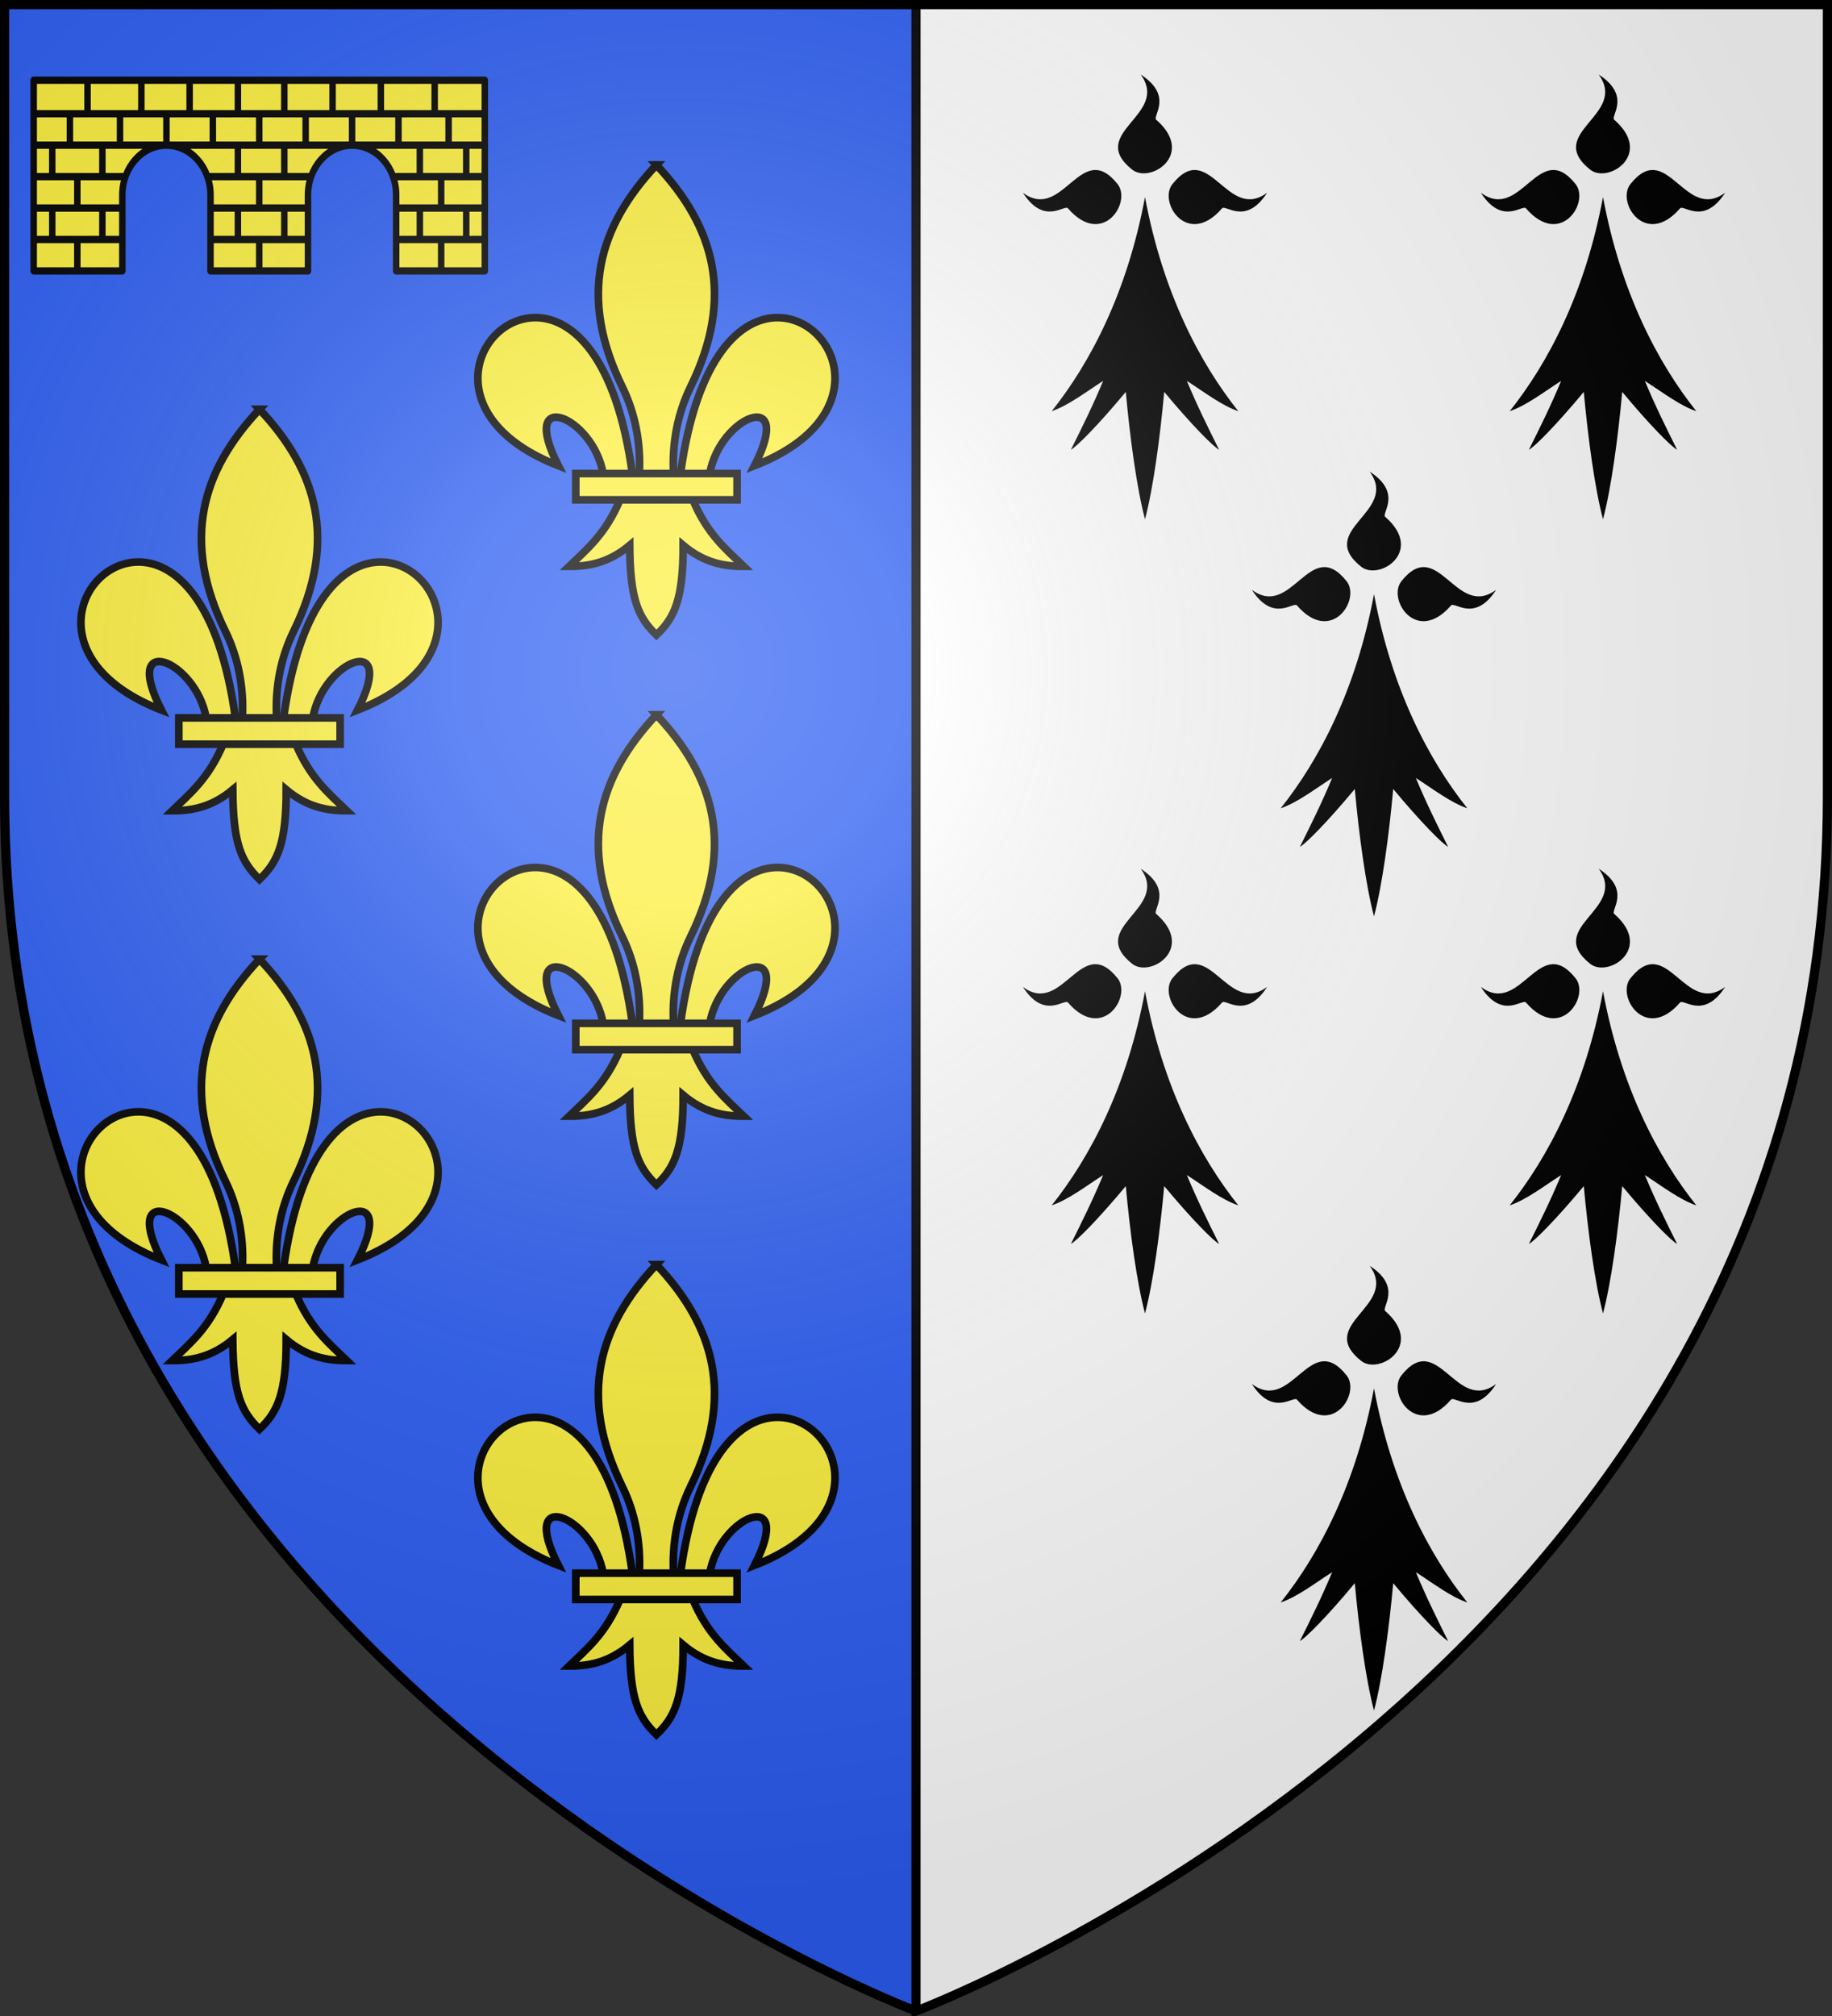 <svg xmlns="http://www.w3.org/2000/svg" xmlns:xlink="http://www.w3.org/1999/xlink" width="600" height="660"><rect width="100%" height="100%" fill="#333333" stroke="none"/><radialGradient id="c" cx="221.445" cy="226.331" r="300" gradientTransform="matrix(1.353 0 0 1.349 -77.63 -85.747)" gradientUnits="userSpaceOnUse"><stop offset="0" stop-color="#fff" stop-opacity=".314"/><stop offset=".19" stop-color="#fff" stop-opacity=".251"/><stop offset=".6" stop-color="#6b6b6b" stop-opacity=".125"/><stop offset="1" stop-opacity=".125"/></radialGradient><path fill="#2b5df2" fill-rule="evenodd" d="M1.5 1.5v259.246c0 13.518.669 26.64 1.938 39.39C29.008 556.583 300 658.5 300 658.5V1.5z"/><path fill="#fff" fill-rule="evenodd" d="M300 1.5v657s271.164-102.986 296.563-358.363a398 398 0 0 0 1.937-39.39V1.5z"/><path fill="none" stroke="#000" stroke-width="3" d="M300 658.5V1.5"/><g id="a" fill="#fcef3c" stroke="#000" stroke-width="1.381"><path fill-rule="evenodd" d="M58.405 30.003c10.623.254 17.913 18.078-4.382 26.78 7.369-14.436-6.305-9.002-8.107 1.487h-5.281c2.918-21.306 10.964-28.43 17.77-28.267zm-28.67 32.88c-2.69 6.35-6.012 8.985-9.24 12.106 3.619.016 7.22-.679 10.958-3.814.064 9.675 1.472 12.982 4.833 16.232 3.323-3.149 4.845-6.547 4.834-16.232 3.737 3.135 7.34 3.83 10.958 3.814-3.228-3.121-6.55-5.757-9.24-12.107zm6.551-60.497c-10.503 11.151-14.16 23.801-6.2 40.084 2.304 4.713 3.409 10.027 3.1 15.8h6.2c-.308-5.773.797-11.087 3.1-15.8 7.96-16.283 4.304-28.933-6.2-40.084zM14.168 30.003c-10.623.254-17.914 18.078 4.381 26.78-7.368-14.436 6.305-9.002 8.108 1.487h5.281c-2.918-21.306-10.964-28.43-17.77-28.267z" transform="matrix(1.811 0 0 1.81 149.272 49.69)"/><path d="M21.701 58.196h29.17v4.76h-29.17z" transform="matrix(1.811 0 0 1.81 149.272 49.69)"/></g><use xlink:href="#a" width="100%" height="100%" transform="translate(-130 80)"/><use xlink:href="#a" width="100%" height="100%" transform="translate(0 180)"/><use xlink:href="#a" width="100%" height="100%" transform="translate(-130 260)"/><use xlink:href="#a" width="100%" height="100%" transform="translate(0 360)"/><path d="M424.831 458.281c-1.033-1.668-7.73 5.86-14.831-5.184 13.213 9.782 18.966-17.923 31.011-2.84 4.764 5.95-4.944 20.917-16.18 8.024m28.922-29.007c-1.663-1.037 5.843-7.754-5.169-14.876 9.753 13.253-17.87 19.023-2.831 31.104 5.932 4.778 20.854-4.959 8-16.228m21.416 29.007c1.033-1.668 7.73 5.86 14.831-5.184-13.213 9.782-18.966-17.923-31.011-2.84-4.764 5.95 4.944 20.917 16.18 8.024M450 454.517c-5.843 31.33-17.978 54.32-30.562 70.097 5.393-1.803 11.236-6.311 16.854-9.917-3.37 8.114-6.966 15.326-10.562 22.539 1.798-.902 8.99-8.114 17.978-18.933 1.348 14.876 3.595 31.554 6.292 41.697 2.697-10.143 4.944-26.821 6.292-41.697 8.989 10.819 16.18 18.031 17.978 18.933-3.596-7.213-7.191-14.425-10.562-22.54 5.618 3.607 11.46 8.115 16.854 9.918-12.584-15.778-24.72-38.767-30.562-70.097m100.169-126.236c1.033-1.668 7.73 5.86 14.831-5.184-13.213 9.782-18.966-17.923-31.011-2.84-4.764 5.95 4.944 20.917 16.18 8.024M525 324.517c-5.843 31.33-17.978 54.32-30.562 70.097 5.393-1.803 11.236-6.311 16.854-9.917-3.37 8.114-6.966 15.326-10.562 22.539 1.798-.902 8.99-8.114 17.978-18.933 1.348 14.876 3.595 31.554 6.292 41.697 2.697-10.143 4.944-26.821 6.292-41.697 8.989 10.819 16.18 18.031 17.978 18.933-3.596-7.213-7.191-14.425-10.562-22.54 5.618 3.607 11.46 8.115 16.854 9.918-12.584-15.778-24.72-38.767-30.562-70.097m-124.831 3.764c1.033-1.668 7.73 5.86 14.831-5.184-13.213 9.782-18.966-17.923-31.011-2.84-4.764 5.95 4.944 20.917 16.18 8.024M375 324.517c-5.843 31.33-17.978 54.32-30.562 70.097 5.393-1.803 11.236-6.311 16.854-9.917-3.37 8.114-6.966 15.326-10.562 22.539 1.798-.902 8.99-8.114 17.978-18.933 1.348 14.876 3.595 31.554 6.292 41.697 2.697-10.143 4.944-26.821 6.292-41.697 8.989 10.819 16.18 18.031 17.978 18.933-3.596-7.213-7.191-14.425-10.562-22.54 5.618 3.607 11.46 8.115 16.854 9.918-12.584-15.778-24.72-38.767-30.562-70.097m100.169-126.236c1.033-1.668 7.73 5.86 14.831-5.184-13.213 9.782-18.966-17.923-31.011-2.84-4.764 5.95 4.944 20.917 16.18 8.024M450 194.517c-5.843 31.33-17.978 54.32-30.562 70.097 5.393-1.803 11.236-6.311 16.854-9.917-3.37 8.114-6.966 15.326-10.562 22.539 1.798-.902 8.99-8.114 17.978-18.933 1.348 14.876 3.595 31.554 6.292 41.697 2.697-10.143 4.944-26.821 6.292-41.697 8.989 10.819 16.18 18.031 17.978 18.933-3.596-7.213-7.191-14.425-10.562-22.54 5.618 3.607 11.46 8.115 16.854 9.918-12.584-15.778-24.72-38.767-30.562-70.097M550.169 68.281c1.033-1.668 7.73 5.86 14.831-5.184-13.213 9.782-18.966-17.923-31.011-2.84-4.764 5.95 4.944 20.917 16.18 8.024M525 64.517c-5.843 31.33-17.978 54.32-30.562 70.097 5.393-1.803 11.236-6.311 16.854-9.917-3.37 8.114-6.966 15.326-10.562 22.539 1.798-.902 8.99-8.114 17.978-18.933 1.348 14.876 3.595 31.554 6.292 41.697 2.697-10.143 4.944-26.821 6.292-41.697 8.989 10.819 16.18 18.031 17.978 18.933-3.596-7.213-7.191-14.425-10.562-22.54 5.618 3.607 11.46 8.115 16.854 9.918-12.584-15.778-24.72-38.767-30.562-70.097m-124.831 3.764c1.033-1.668 7.73 5.86 14.831-5.184-13.213 9.782-18.966-17.923-31.011-2.84-4.764 5.95 4.944 20.917 16.18 8.024M375 64.517c-5.843 31.33-17.978 54.32-30.562 70.097 5.393-1.803 11.236-6.311 16.854-9.917-3.37 8.114-6.966 15.326-10.562 22.539 1.798-.902 8.99-8.114 17.978-18.933 1.348 14.876 3.595 31.554 6.292 41.697 2.697-10.143 4.944-26.821 6.292-41.697 8.989 10.819 16.18 18.031 17.978 18.933-3.596-7.213-7.191-14.425-10.562-22.54 5.618 3.607 11.46 8.115 16.854 9.918-12.584-15.778-24.72-38.767-30.562-70.097m124.831 263.764c-1.033-1.668-7.73 5.86-14.831-5.184 13.213 9.782 18.966-17.923 31.011-2.84 4.764 5.95-4.944 20.917-16.18 8.024m28.922-29.007c-1.663-1.037 5.843-7.754-5.169-14.876 9.753 13.253-17.87 19.023-2.831 31.104 5.932 4.778 20.854-4.959 8-16.228M349.83 328.28c-1.033-1.668-7.73 5.86-14.831-5.184 13.213 9.782 18.966-17.923 31.011-2.84 4.764 5.95-4.944 20.917-16.18 8.024m28.922-29.007c-1.663-1.037 5.843-7.754-5.169-14.876 9.753 13.253-17.87 19.023-2.831 31.104 5.932 4.778 20.854-4.959 8-16.228M424.83 198.28c-1.033-1.668-7.73 5.86-14.831-5.184 13.213 9.782 18.966-17.923 31.011-2.84 4.764 5.95-4.944 20.917-16.18 8.024m28.922-29.007c-1.663-1.037 5.843-7.754-5.169-14.876 9.753 13.253-17.87 19.023-2.831 31.104 5.932 4.778 20.854-4.959 8-16.228M499.83 68.28c-1.033-1.668-7.73 5.86-14.831-5.184 13.213 9.782 18.966-17.923 31.011-2.84 4.764 5.95-4.944 20.917-16.18 8.024m28.922-29.007c-1.663-1.037 5.843-7.754-5.169-14.876 9.753 13.253-17.87 19.023-2.831 31.104 5.932 4.778 20.854-4.959 8-16.228M349.83 68.28c-1.033-1.668-7.73 5.86-14.831-5.184 13.213 9.782 18.966-17.923 31.011-2.84 4.764 5.95-4.944 20.917-16.18 8.024m28.922-29.007c-1.663-1.037 5.843-7.754-5.169-14.876 9.753 13.253-17.87 19.023-2.831 31.104 5.932 4.778 20.854-4.959 8-16.228"/><g stroke="#000" stroke-linejoin="round" stroke-width="6.971"><path fill="#fcef3c" d="M-709.115 126.757v182h95.5v-72.5c0-26.22 21.28-47.5 47.5-47.5s47.5 21.28 47.5 47.5v72.5h105v-72.5c0-26.22 21.28-47.5 47.5-47.5s47.5 21.28 47.5 47.5v72.5h95.5v-182z" transform="matrix(.304 0 0 .343 226.606 -17.212)"/><path fill="none" d="M-489.115 277.524V247.99m50 29.533V247.99m-50-30.467V187.99m50 29.533V187.99m-27 119.533V277.99m0-30.467V217.99m196 89.533V277.99m-392 29.533V277.99m392-30.467V217.99m-392 29.533V217.99m-27 59.533V247.99m446 29.533V247.99m-50 29.533V247.99m-342 29.533V247.99m-54-30.467V187.99m446 29.533V187.99m-50 29.533V187.99m-342 29.533V187.99m358-30.467V127.99m-374 29.533V127.99m58 29.533V127.99m52 29.533V127.99m206 29.533V127.99m-154 29.533V127.99m102 29.533V127.99m-52 29.533V127.99m177 59.533V157.99m-54 29.533V157.99m-354 29.533V157.99m54 29.533V157.99m50 29.533V157.99m200 29.533V157.99m-150 29.533V157.99m100 29.533V157.99m-50 29.533V157.99m-241.759.766h485.533m-485.533 30h483.533m-98.274 30h99.5m-299.5 0h113m-298.25 0h99.5m289.75 30h95.5m-295.5 0h105m-294.25 0h93.5m295.75 30h95.5m-295.5 0h105m-294.25 0h93.5" transform="matrix(.304 0 0 .343 226.606 -17.212)"/></g><path fill="url(#c)" fill-rule="evenodd" d="M300 658.5s298.5-112.32 298.5-397.772V2.176H1.5v258.552C1.5 546.18 300 658.5 300 658.5"/><path fill="none" stroke="#000" stroke-width="3" d="M300 658.397S1.5 546.095 1.5 260.688V1.5h597v259.188c0 285.407-298.5 397.71-298.5 397.71z"/></svg>